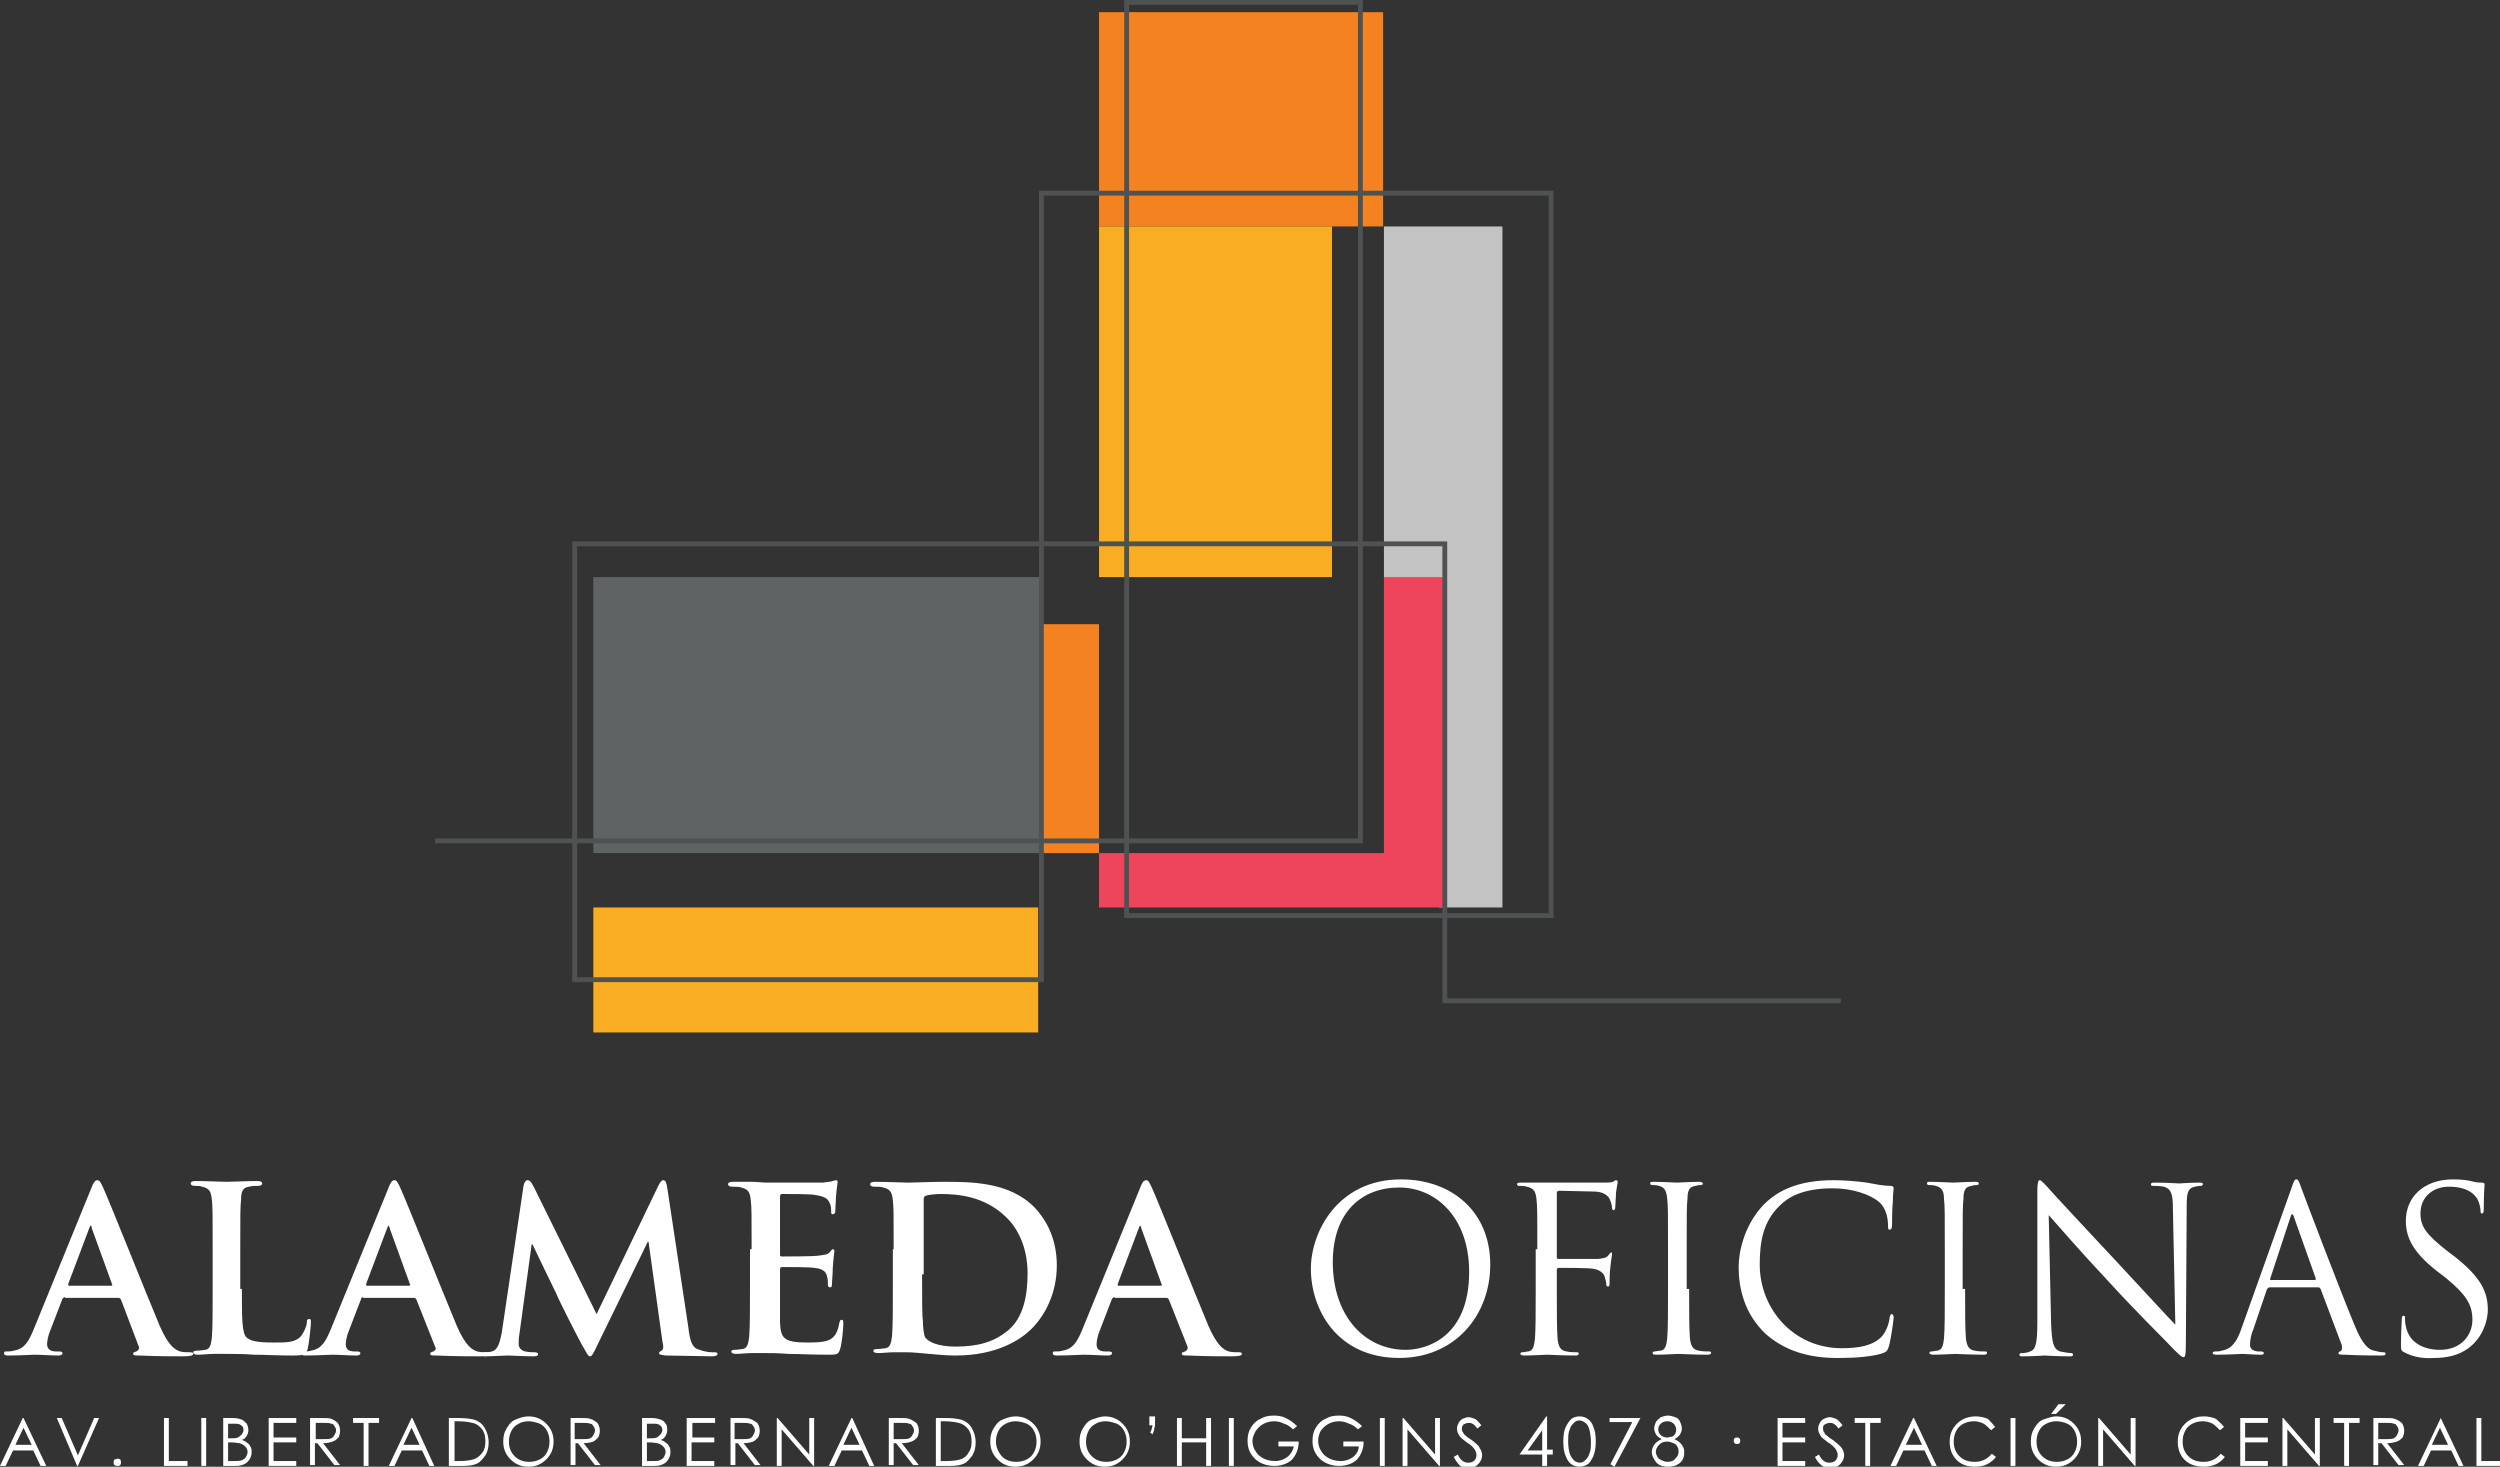 <?xml version="1.0" encoding="utf-8"?>
<!-- Generator: Adobe Illustrator 19.0.0, SVG Export Plug-In . SVG Version: 6.00 Build 0)  -->
<svg version="1.1" id="Capa_1" xmlns="http://www.w3.org/2000/svg" xmlns:xlink="http://www.w3.org/1999/xlink" x="0px" y="0px"
	 viewBox="0 0 308 180.7" enable-background="new 0 0 308 180.7" xml:space="preserve">
<rect x="0" y="0" width="308" height="180.7" fill="#333333" stroke="none"/>
<g id="XMLID_2_">
	<g id="XMLID_13_">
		<g id="XMLID_53_">
			<path id="XMLID_176_" fill="#FFFFFF" d="M2.9,174.7l2.8,5.9H5l-0.9-1.9H1.6l-0.9,1.9H0l2.8-5.9H2.9z M2.9,175.9l-1,2.1h2
				L2.9,175.9z"/>
			<path id="XMLID_174_" fill="#FFFFFF" d="M7,174.7h0.6l2,4.6l2-4.6h0.6l-2.6,5.9H9.5L7,174.7z"/>
			<path id="XMLID_172_" fill="#FFFFFF" d="M14.5,179.7c0.1,0,0.3,0.1,0.3,0.1c0.1,0.1,0.1,0.2,0.1,0.4c0,0.1,0,0.2-0.1,0.3
				c-0.1,0.1-0.2,0.1-0.3,0.1c-0.1,0-0.3,0-0.4-0.1c-0.1-0.1-0.1-0.2-0.1-0.3c0-0.1,0-0.3,0.1-0.4C14.3,179.8,14.4,179.7,14.5,179.7
				z"/>
			<path id="XMLID_170_" fill="#FFFFFF" d="M20.2,174.7h0.6v5.3h2.3v0.6h-2.9V174.7z"/>
			<path id="XMLID_168_" fill="#FFFFFF" d="M24.8,174.7h0.6v5.9h-0.6V174.7z"/>
			<path id="XMLID_164_" fill="#FFFFFF" d="M27.5,174.7h1.2c0.5,0,0.8,0.1,1.1,0.2c0.2,0.1,0.4,0.3,0.6,0.5c0.1,0.2,0.2,0.5,0.2,0.8
				c0,0.3-0.1,0.5-0.2,0.7c-0.1,0.2-0.3,0.4-0.6,0.5c0.3,0.1,0.5,0.2,0.7,0.4c0.2,0.1,0.3,0.3,0.4,0.5c0.1,0.2,0.1,0.4,0.1,0.6
				c0,0.5-0.2,0.9-0.5,1.2c-0.3,0.3-0.8,0.5-1.4,0.5h-1.6V174.7z M28.1,175.3v1.9h0.3c0.4,0,0.7,0,0.9-0.1c0.2-0.1,0.3-0.2,0.5-0.4
				c0.1-0.2,0.2-0.3,0.2-0.5c0-0.3-0.1-0.5-0.3-0.6c-0.2-0.2-0.5-0.2-0.9-0.2H28.1z M28.1,177.7v2.3h0.7c0.4,0,0.8,0,1-0.1
				c0.2-0.1,0.4-0.2,0.5-0.4c0.1-0.2,0.2-0.4,0.2-0.6c0-0.3-0.1-0.5-0.3-0.7c-0.2-0.2-0.4-0.3-0.7-0.4c-0.2,0-0.6-0.1-1-0.1H28.1z"
				/>
			<path id="XMLID_162_" fill="#FFFFFF" d="M33.1,174.7h3.4v0.6h-2.8v1.8h2.8v0.6h-2.8v2.3h2.8v0.6h-3.4V174.7z"/>
			<path id="XMLID_159_" fill="#FFFFFF" d="M38.3,174.7h1.2c0.7,0,1.1,0,1.3,0.1c0.3,0.1,0.6,0.3,0.8,0.5c0.2,0.3,0.3,0.6,0.3,1
				c0,0.3-0.1,0.6-0.2,0.8c-0.2,0.2-0.4,0.4-0.7,0.5c-0.3,0.1-0.7,0.2-1.2,0.2l2.1,2.7h-0.7l-2.1-2.7h-0.3v2.7h-0.6V174.7z
				 M38.9,175.3v2l1,0c0.4,0,0.7,0,0.9-0.1c0.2-0.1,0.3-0.2,0.4-0.4c0.1-0.2,0.2-0.3,0.2-0.6c0-0.2-0.1-0.4-0.2-0.5
				c-0.1-0.2-0.2-0.3-0.4-0.3c-0.2-0.1-0.5-0.1-0.9-0.1H38.9z"/>
			<path id="XMLID_157_" fill="#FFFFFF" d="M43.5,175.3v-0.6h3.2v0.6h-1.3v5.3h-0.6v-5.3H43.5z"/>
			<path id="XMLID_154_" fill="#FFFFFF" d="M50.8,174.7l2.7,5.9h-0.6l-0.9-1.9h-2.5l-0.9,1.9h-0.7l2.8-5.9H50.8z M50.7,175.9l-1,2.1
				h2L50.7,175.9z"/>
			<path id="XMLID_151_" fill="#FFFFFF" d="M55.3,180.6v-5.9h1.2c0.9,0,1.5,0.1,1.9,0.2c0.6,0.2,1,0.5,1.3,1
				c0.3,0.5,0.5,1.1,0.5,1.8c0,0.6-0.1,1.1-0.4,1.6c-0.3,0.4-0.6,0.8-1,1c-0.4,0.2-1,0.3-1.7,0.3H55.3z M55.9,180h0.7
				c0.8,0,1.4-0.1,1.7-0.2c0.4-0.1,0.8-0.4,1.1-0.8c0.3-0.4,0.4-0.8,0.4-1.4c0-0.6-0.1-1.1-0.4-1.5c-0.3-0.4-0.7-0.7-1.2-0.8
				c-0.4-0.1-1-0.2-1.8-0.2h-0.4V180z"/>
			<path id="XMLID_148_" fill="#FFFFFF" d="M65.1,174.5c0.9,0,1.6,0.3,2.2,0.9c0.6,0.6,0.9,1.3,0.9,2.2c0,0.9-0.3,1.6-0.9,2.2
				c-0.6,0.6-1.3,0.9-2.2,0.9c-0.9,0-1.6-0.3-2.2-0.9c-0.6-0.6-0.9-1.3-0.9-2.2c0-0.6,0.1-1.1,0.4-1.6c0.3-0.5,0.6-0.9,1.1-1.1
				C64,174.7,64.5,174.5,65.1,174.5z M65.1,175.1c-0.4,0-0.9,0.1-1.2,0.3c-0.4,0.2-0.7,0.5-0.9,0.9c-0.2,0.4-0.3,0.8-0.3,1.3
				c0,0.7,0.2,1.3,0.7,1.8c0.5,0.5,1.1,0.7,1.8,0.7c0.5,0,0.9-0.1,1.3-0.3c0.4-0.2,0.7-0.5,0.9-0.9c0.2-0.4,0.3-0.8,0.3-1.3
				c0-0.5-0.1-0.9-0.3-1.3c-0.2-0.4-0.5-0.7-0.9-0.9C66,175.2,65.5,175.1,65.1,175.1z"/>
			<path id="XMLID_145_" fill="#FFFFFF" d="M70.2,174.7h1.2c0.7,0,1.1,0,1.3,0.1c0.4,0.1,0.6,0.3,0.9,0.5c0.2,0.3,0.3,0.6,0.3,1
				c0,0.3-0.1,0.6-0.2,0.8c-0.2,0.2-0.4,0.4-0.6,0.5c-0.3,0.1-0.7,0.2-1.2,0.2l2.1,2.7h-0.7l-2.1-2.7h-0.3v2.7h-0.6V174.7z
				 M70.8,175.3v2l1,0c0.4,0,0.7,0,0.9-0.1c0.2-0.1,0.3-0.2,0.4-0.4c0.1-0.2,0.2-0.3,0.2-0.6c0-0.2-0.1-0.4-0.2-0.5
				c-0.1-0.2-0.2-0.3-0.4-0.3c-0.2-0.1-0.5-0.1-0.9-0.1H70.8z"/>
			<path id="XMLID_141_" fill="#FFFFFF" d="M79.1,174.7h1.2c0.5,0,0.8,0.1,1.1,0.2c0.3,0.1,0.5,0.3,0.6,0.5c0.2,0.2,0.2,0.5,0.2,0.8
				c0,0.3-0.1,0.5-0.2,0.7c-0.1,0.2-0.3,0.4-0.6,0.5c0.3,0.1,0.5,0.2,0.7,0.4c0.2,0.1,0.3,0.3,0.4,0.5c0.1,0.2,0.1,0.4,0.1,0.6
				c0,0.5-0.2,0.9-0.5,1.2c-0.3,0.3-0.8,0.5-1.4,0.5h-1.6V174.7z M79.7,175.3v1.9h0.3c0.4,0,0.7,0,0.9-0.1c0.2-0.1,0.3-0.2,0.5-0.4
				c0.1-0.2,0.2-0.3,0.2-0.5c0-0.3-0.1-0.5-0.3-0.6c-0.2-0.2-0.5-0.2-0.9-0.2H79.7z M79.7,177.7v2.3h0.7c0.4,0,0.7,0,0.9-0.1
				c0.2-0.1,0.4-0.2,0.5-0.4c0.1-0.2,0.2-0.4,0.2-0.6c0-0.3-0.1-0.5-0.3-0.7c-0.2-0.2-0.4-0.3-0.7-0.4c-0.2,0-0.5-0.1-1-0.1H79.7z"
				/>
			<path id="XMLID_139_" fill="#FFFFFF" d="M84.7,174.7h3.4v0.6h-2.8v1.8H88v0.6h-2.8v2.3H88v0.6h-3.4V174.7z"/>
			<path id="XMLID_136_" fill="#FFFFFF" d="M89.9,174.7h1.2c0.7,0,1.1,0,1.3,0.1c0.3,0.1,0.6,0.3,0.9,0.5c0.2,0.3,0.3,0.6,0.3,1
				c0,0.3-0.1,0.6-0.2,0.8c-0.2,0.2-0.4,0.4-0.6,0.5c-0.3,0.1-0.7,0.2-1.2,0.2l2.1,2.7H93l-2.1-2.7h-0.3v2.7h-0.6V174.7z
				 M90.5,175.3v2l1,0c0.4,0,0.7,0,0.9-0.1c0.2-0.1,0.3-0.2,0.4-0.4c0.1-0.2,0.2-0.3,0.2-0.6c0-0.2-0.1-0.4-0.2-0.5
				c-0.1-0.2-0.2-0.3-0.4-0.3c-0.2-0.1-0.5-0.1-0.9-0.1H90.5z"/>
			<path id="XMLID_134_" fill="#FFFFFF" d="M95.7,180.6v-5.9h0.1l3.9,4.5v-4.5h0.6v5.9h-0.1l-3.9-4.5v4.5H95.7z"/>
			<path id="XMLID_131_" fill="#FFFFFF" d="M105,174.7l2.7,5.9h-0.6l-0.9-1.9h-2.5l-0.9,1.9h-0.7l2.8-5.9H105z M104.9,175.9l-1,2.1
				h2L104.9,175.9z"/>
			<path id="XMLID_128_" fill="#FFFFFF" d="M109.5,174.7h1.2c0.7,0,1.1,0,1.3,0.1c0.3,0.1,0.6,0.3,0.9,0.5c0.2,0.3,0.3,0.6,0.3,1
				c0,0.3-0.1,0.6-0.2,0.8c-0.2,0.2-0.4,0.4-0.7,0.5c-0.3,0.1-0.7,0.2-1.2,0.2l2.1,2.7h-0.7l-2.1-2.7h-0.3v2.7h-0.6V174.7z
				 M110.1,175.3v2l1,0c0.4,0,0.7,0,0.9-0.1c0.2-0.1,0.3-0.2,0.4-0.4c0.1-0.2,0.2-0.3,0.2-0.6c0-0.2-0.1-0.4-0.2-0.5
				c-0.1-0.2-0.2-0.3-0.4-0.3c-0.2-0.1-0.5-0.1-0.9-0.1H110.1z"/>
			<path id="XMLID_125_" fill="#FFFFFF" d="M115.3,180.6v-5.9h1.2c0.9,0,1.5,0.1,1.9,0.2c0.6,0.2,1,0.5,1.3,1
				c0.3,0.5,0.5,1.1,0.5,1.8c0,0.6-0.1,1.1-0.4,1.6c-0.3,0.4-0.6,0.8-1,1c-0.4,0.2-1,0.3-1.7,0.3H115.3z M115.9,180h0.7
				c0.8,0,1.4-0.1,1.7-0.2c0.4-0.1,0.8-0.4,1-0.8c0.3-0.4,0.4-0.8,0.4-1.4c0-0.6-0.1-1.1-0.4-1.5c-0.3-0.4-0.7-0.7-1.2-0.8
				c-0.4-0.1-1-0.2-1.8-0.2h-0.4V180z"/>
			<path id="XMLID_122_" fill="#FFFFFF" d="M125.1,174.5c0.9,0,1.6,0.3,2.2,0.9c0.6,0.6,0.9,1.3,0.9,2.2c0,0.9-0.3,1.6-0.9,2.2
				c-0.6,0.6-1.3,0.9-2.2,0.9c-0.9,0-1.6-0.3-2.2-0.9c-0.6-0.6-0.9-1.3-0.9-2.2c0-0.6,0.1-1.1,0.4-1.6c0.3-0.5,0.6-0.9,1.1-1.1
				C124,174.7,124.5,174.5,125.1,174.5z M125.1,175.1c-0.4,0-0.8,0.1-1.2,0.3c-0.4,0.2-0.7,0.5-0.9,0.9c-0.2,0.4-0.3,0.8-0.3,1.3
				c0,0.7,0.3,1.3,0.7,1.8c0.5,0.5,1.1,0.7,1.8,0.7c0.5,0,0.9-0.1,1.3-0.3c0.4-0.2,0.7-0.5,0.9-0.9c0.2-0.4,0.3-0.8,0.3-1.3
				c0-0.5-0.1-0.9-0.3-1.3c-0.2-0.4-0.5-0.7-0.9-0.9C126,175.2,125.5,175.1,125.1,175.1z"/>
			<path id="XMLID_119_" fill="#FFFFFF" d="M136.1,174.5c0.9,0,1.6,0.3,2.2,0.9c0.6,0.6,0.9,1.3,0.9,2.2c0,0.9-0.3,1.6-0.9,2.2
				c-0.6,0.6-1.3,0.9-2.2,0.9c-0.9,0-1.6-0.3-2.2-0.9c-0.6-0.6-0.9-1.3-0.9-2.2c0-0.6,0.1-1.1,0.4-1.6c0.3-0.5,0.6-0.9,1.1-1.1
				C135.1,174.7,135.6,174.5,136.1,174.5z M136.2,175.1c-0.4,0-0.9,0.1-1.2,0.3c-0.4,0.2-0.7,0.5-0.9,0.9c-0.2,0.4-0.3,0.8-0.3,1.3
				c0,0.7,0.2,1.3,0.7,1.8c0.5,0.5,1.1,0.7,1.8,0.7c0.5,0,0.9-0.1,1.3-0.3c0.4-0.2,0.7-0.5,0.9-0.9c0.2-0.4,0.3-0.8,0.3-1.3
				c0-0.5-0.1-0.9-0.3-1.3c-0.2-0.4-0.5-0.7-0.9-0.9C137,175.2,136.6,175.1,136.2,175.1z"/>
			<path id="XMLID_117_" fill="#FFFFFF" d="M142,176.7l-0.3-0.2c0.1-0.2,0.2-0.4,0.2-0.5c0-0.1,0.1-0.3,0.1-0.4h-0.4v-1.1h0.7v0.7
				c0,0.3,0,0.6-0.1,0.8C142.2,176.2,142.1,176.5,142,176.7z"/>
			<path id="XMLID_115_" fill="#FFFFFF" d="M145,174.7h0.6v2.5h3v-2.5h0.6v5.9h-0.6v-2.9h-3v2.9H145V174.7z"/>
			<path id="XMLID_113_" fill="#FFFFFF" d="M151.4,174.7h0.6v5.9h-0.6V174.7z"/>
			<path id="XMLID_111_" fill="#FFFFFF" d="M159.8,175.7l-0.5,0.4c-0.3-0.3-0.7-0.6-1.1-0.7c-0.4-0.2-0.8-0.3-1.2-0.3
				c-0.5,0-0.9,0.1-1.3,0.3c-0.4,0.2-0.7,0.5-1,0.9c-0.2,0.4-0.4,0.8-0.4,1.2c0,0.4,0.1,0.9,0.4,1.3c0.2,0.4,0.6,0.7,1,0.9
				c0.4,0.2,0.9,0.3,1.4,0.3c0.6,0,1.1-0.2,1.5-0.5c0.4-0.3,0.7-0.8,0.8-1.3h-1.9v-0.6h2.5c0,0.9-0.3,1.6-0.8,2.2
				c-0.5,0.5-1.3,0.8-2.2,0.8c-1.1,0-2-0.4-2.6-1.1c-0.5-0.6-0.7-1.2-0.7-2c0-0.6,0.1-1.1,0.4-1.6c0.3-0.5,0.7-0.9,1.2-1.1
				c0.5-0.3,1-0.4,1.7-0.4c0.5,0,1,0.1,1.4,0.3C159,175,159.4,175.3,159.8,175.7z"/>
			<path id="XMLID_109_" fill="#FFFFFF" d="M167.8,175.7l-0.5,0.4c-0.3-0.3-0.7-0.6-1.1-0.7c-0.4-0.2-0.8-0.3-1.2-0.3
				c-0.5,0-0.9,0.1-1.3,0.3c-0.4,0.2-0.7,0.5-1,0.9c-0.2,0.4-0.3,0.8-0.3,1.2c0,0.4,0.1,0.9,0.4,1.3c0.2,0.4,0.6,0.7,1,0.9
				c0.4,0.2,0.9,0.3,1.4,0.3c0.6,0,1.1-0.2,1.5-0.5c0.4-0.3,0.7-0.8,0.7-1.3h-1.9v-0.6h2.5c0,0.9-0.3,1.6-0.8,2.2
				c-0.5,0.5-1.3,0.8-2.2,0.8c-1.1,0-2-0.4-2.6-1.1c-0.5-0.6-0.7-1.2-0.7-2c0-0.6,0.1-1.1,0.4-1.6c0.3-0.5,0.7-0.9,1.2-1.1
				c0.5-0.3,1-0.4,1.7-0.4c0.5,0,1,0.1,1.4,0.3C167,175,167.4,175.3,167.8,175.7z"/>
			<path id="XMLID_107_" fill="#FFFFFF" d="M170,174.7h0.6v5.9H170V174.7z"/>
			<path id="XMLID_105_" fill="#FFFFFF" d="M172.8,180.6v-5.9h0.1l3.9,4.5v-4.5h0.6v5.9h-0.1l-3.9-4.5v4.5H172.8z"/>
			<path id="XMLID_103_" fill="#FFFFFF" d="M179.1,179.5l0.5-0.3c0.3,0.7,0.8,1,1.2,1c0.2,0,0.4,0,0.6-0.1c0.2-0.1,0.3-0.2,0.4-0.4
				c0.1-0.2,0.1-0.3,0.1-0.5c0-0.2-0.1-0.4-0.2-0.6c-0.2-0.3-0.5-0.6-1-0.9c-0.5-0.4-0.8-0.6-0.9-0.8c-0.2-0.3-0.3-0.6-0.3-0.9
				c0-0.3,0.1-0.5,0.2-0.7c0.1-0.2,0.3-0.4,0.5-0.5c0.2-0.1,0.5-0.2,0.7-0.2c0.3,0,0.5,0.1,0.8,0.2c0.2,0.1,0.5,0.4,0.8,0.8
				l-0.5,0.4c-0.2-0.3-0.4-0.5-0.6-0.6c-0.2-0.1-0.3-0.1-0.5-0.1c-0.2,0-0.4,0.1-0.6,0.2c-0.1,0.1-0.2,0.3-0.2,0.5
				c0,0.1,0,0.3,0.1,0.4c0.1,0.1,0.1,0.3,0.3,0.4c0.1,0.1,0.3,0.3,0.8,0.6c0.5,0.4,0.9,0.7,1,1c0.2,0.3,0.3,0.6,0.3,0.9
				c0,0.4-0.2,0.8-0.5,1.1c-0.3,0.3-0.7,0.5-1.2,0.5c-0.4,0-0.7-0.1-1-0.3C179.6,180.3,179.3,179.9,179.1,179.5z"/>
			<path id="XMLID_100_" fill="#FFFFFF" d="M190.5,174.5h0.1v4.1h0.7v0.6h-0.7v1.4H190v-1.4h-2.8L190.5,174.5z M190,178.7v-2.5
				l-1.8,2.5H190z"/>
			<path id="XMLID_97_" fill="#FFFFFF" d="M192.6,177.6c0-0.8,0.1-1.4,0.3-1.8c0.2-0.4,0.4-0.7,0.7-1c0.3-0.2,0.6-0.3,1-0.3
				c0.4,0,0.7,0.1,1,0.3c0.3,0.2,0.6,0.6,0.7,1c0.2,0.4,0.3,1,0.3,1.8c0,0.7-0.1,1.3-0.3,1.8c-0.2,0.4-0.4,0.8-0.7,1
				c-0.3,0.2-0.7,0.3-1,0.3c-0.4,0-0.7-0.1-1-0.3c-0.3-0.2-0.5-0.5-0.7-1C192.7,179,192.6,178.4,192.6,177.6z M193.2,177.6
				c0,0.7,0.1,1.2,0.2,1.5c0.1,0.3,0.3,0.6,0.5,0.8c0.2,0.2,0.5,0.3,0.7,0.3c0.3,0,0.5-0.1,0.7-0.3c0.2-0.2,0.4-0.4,0.5-0.8
				c0.2-0.4,0.2-0.9,0.2-1.5c0-0.6-0.1-1.1-0.2-1.5c-0.1-0.4-0.3-0.7-0.5-0.8c-0.2-0.2-0.5-0.3-0.7-0.3c-0.3,0-0.5,0.1-0.7,0.3
				c-0.2,0.2-0.4,0.4-0.5,0.8C193.2,176.5,193.2,177,193.2,177.6z"/>
			<path id="XMLID_95_" fill="#FFFFFF" d="M198.3,174.7h3.8l-3.2,6l-0.5-0.3l2.7-5.2h-2.8V174.7z"/>
			<path id="XMLID_91_" fill="#FFFFFF" d="M206.3,177.3c0.4,0.2,0.7,0.4,0.9,0.7c0.2,0.3,0.3,0.5,0.3,0.9c0,0.5-0.1,0.9-0.4,1.2
				c-0.4,0.4-0.9,0.6-1.6,0.6c-0.7,0-1.2-0.2-1.5-0.6c-0.3-0.4-0.5-0.8-0.5-1.2c0-0.3,0.1-0.6,0.3-0.9c0.2-0.3,0.5-0.5,0.9-0.7
				c-0.3-0.2-0.5-0.3-0.7-0.6c-0.1-0.2-0.2-0.5-0.2-0.7c0-0.3,0.1-0.5,0.2-0.8c0.1-0.2,0.4-0.4,0.6-0.6c0.3-0.1,0.6-0.2,0.9-0.2
				c0.3,0,0.6,0.1,0.9,0.2c0.3,0.1,0.5,0.3,0.6,0.6c0.1,0.2,0.2,0.5,0.2,0.8c0,0.3-0.1,0.5-0.2,0.7
				C206.8,177,206.5,177.2,206.3,177.3z M205.4,177.6c-0.4,0-0.7,0.1-1,0.4c-0.3,0.3-0.4,0.6-0.4,0.9c0,0.2,0.1,0.4,0.2,0.6
				c0.1,0.2,0.3,0.3,0.5,0.4c0.2,0.1,0.5,0.2,0.7,0.2c0.4,0,0.8-0.1,1-0.4c0.3-0.3,0.4-0.5,0.4-0.9c0-0.3-0.1-0.6-0.4-0.9
				C206.1,177.8,205.8,177.6,205.4,177.6z M205.4,175.1c-0.3,0-0.6,0.1-0.8,0.3c-0.2,0.2-0.3,0.4-0.3,0.7c0,0.3,0.1,0.5,0.3,0.7
				c0.2,0.2,0.5,0.3,0.8,0.3c0.2,0,0.4-0.1,0.6-0.1c0.2-0.1,0.3-0.2,0.4-0.4c0.1-0.2,0.1-0.3,0.1-0.5c0-0.2-0.1-0.5-0.3-0.7
				C206,175.2,205.7,175.1,205.4,175.1z"/>
			<path id="XMLID_89_" fill="#FFFFFF" d="M214,177.1c0.1,0,0.2,0,0.3,0.1c0.1,0.1,0.1,0.2,0.1,0.3c0,0.1,0,0.2-0.1,0.3
				c-0.1,0.1-0.2,0.1-0.3,0.1c-0.1,0-0.2,0-0.3-0.1c-0.1-0.1-0.1-0.2-0.1-0.3c0-0.1,0-0.2,0.1-0.3
				C213.8,177.1,213.9,177.1,214,177.1z"/>
			<path id="XMLID_87_" fill="#FFFFFF" d="M219,174.7h3.4v0.6h-2.8v1.8h2.8v0.6h-2.8v2.3h2.8v0.6H219V174.7z"/>
			<path id="XMLID_85_" fill="#FFFFFF" d="M223.6,179.5l0.5-0.3c0.3,0.7,0.8,1,1.2,1c0.2,0,0.4,0,0.6-0.1c0.2-0.1,0.3-0.2,0.4-0.4
				c0.1-0.2,0.1-0.3,0.1-0.5c0-0.2-0.1-0.4-0.2-0.6c-0.2-0.3-0.5-0.6-1-0.9c-0.5-0.4-0.8-0.6-0.9-0.8c-0.2-0.3-0.3-0.6-0.3-0.9
				c0-0.3,0.1-0.5,0.2-0.7c0.1-0.2,0.3-0.4,0.5-0.5c0.2-0.1,0.5-0.2,0.7-0.2c0.3,0,0.5,0.1,0.8,0.2c0.2,0.1,0.5,0.4,0.8,0.8
				l-0.5,0.4c-0.2-0.3-0.4-0.5-0.6-0.6c-0.2-0.1-0.3-0.1-0.5-0.1c-0.2,0-0.4,0.1-0.6,0.2c-0.2,0.1-0.2,0.3-0.2,0.5
				c0,0.1,0,0.3,0.1,0.4c0.1,0.1,0.1,0.3,0.3,0.4c0.1,0.1,0.3,0.3,0.8,0.6c0.5,0.4,0.9,0.7,1.1,1c0.2,0.3,0.3,0.6,0.3,0.9
				c0,0.4-0.2,0.8-0.5,1.1c-0.3,0.3-0.7,0.5-1.2,0.5c-0.4,0-0.7-0.1-1-0.3C224.1,180.3,223.8,179.9,223.6,179.5z"/>
			<path id="XMLID_83_" fill="#FFFFFF" d="M228.5,175.3v-0.6h3.2v0.6h-1.3v5.3h-0.6v-5.3H228.5z"/>
			<path id="XMLID_80_" fill="#FFFFFF" d="M235.8,174.7l2.8,5.9H238l-0.9-1.9h-2.6l-0.9,1.9h-0.7l2.8-5.9H235.8z M235.8,175.9
				l-1,2.1h2L235.8,175.9z"/>
			<path id="XMLID_78_" fill="#FFFFFF" d="M245.8,175.8l-0.5,0.4c-0.3-0.3-0.6-0.6-0.9-0.8c-0.4-0.2-0.8-0.3-1.2-0.3
				c-0.5,0-0.9,0.1-1.3,0.3c-0.4,0.2-0.7,0.5-0.9,0.9c-0.2,0.4-0.3,0.8-0.3,1.3c0,0.7,0.2,1.3,0.7,1.8c0.5,0.5,1.1,0.7,1.9,0.7
				c0.8,0,1.5-0.3,2.1-1l0.5,0.4c-0.3,0.4-0.7,0.7-1.1,0.9c-0.4,0.2-0.9,0.3-1.5,0.3c-1,0-1.8-0.3-2.4-1c-0.5-0.6-0.7-1.3-0.7-2.1
				c0-0.9,0.3-1.6,0.9-2.2c0.6-0.6,1.4-0.9,2.3-0.9c0.5,0,1,0.1,1.5,0.3C245.2,175.1,245.5,175.4,245.8,175.8z"/>
			<path id="XMLID_76_" fill="#FFFFFF" d="M247.7,174.7h0.6v5.9h-0.6V174.7z"/>
			<path id="XMLID_72_" fill="#FFFFFF" d="M253.3,174.5c0.9,0,1.6,0.3,2.2,0.9c0.6,0.6,0.9,1.3,0.9,2.2c0,0.9-0.3,1.6-0.9,2.2
				c-0.6,0.6-1.3,0.9-2.2,0.9c-0.9,0-1.6-0.3-2.2-0.9c-0.6-0.6-0.9-1.3-0.9-2.2c0-0.6,0.1-1.1,0.4-1.6c0.3-0.5,0.6-0.9,1.1-1.1
				C252.3,174.7,252.8,174.5,253.3,174.5z M253.3,175.1c-0.4,0-0.8,0.1-1.2,0.3c-0.4,0.2-0.7,0.5-0.9,0.9c-0.2,0.4-0.3,0.8-0.3,1.3
				c0,0.7,0.2,1.3,0.7,1.8c0.5,0.5,1.1,0.7,1.8,0.7c0.5,0,0.9-0.1,1.3-0.3c0.4-0.2,0.7-0.5,0.9-0.9c0.2-0.4,0.3-0.8,0.3-1.3
				c0-0.5-0.1-0.9-0.3-1.3c-0.2-0.4-0.5-0.7-0.9-0.9C254.2,175.2,253.8,175.1,253.3,175.1z M253.6,173h0.9l-1.2,1.2h-0.6L253.6,173z
				"/>
			<path id="XMLID_70_" fill="#FFFFFF" d="M258.5,180.6v-5.9h0.1l3.9,4.5v-4.5h0.6v5.9H263l-3.9-4.5v4.5H258.5z"/>
			<path id="XMLID_68_" fill="#FFFFFF" d="M274,175.8l-0.5,0.4c-0.3-0.3-0.6-0.6-0.9-0.8c-0.4-0.2-0.8-0.3-1.2-0.3
				c-0.5,0-0.9,0.1-1.3,0.3c-0.4,0.2-0.7,0.5-0.9,0.9c-0.2,0.4-0.3,0.8-0.3,1.3c0,0.7,0.2,1.3,0.7,1.8c0.5,0.5,1.1,0.7,1.9,0.7
				c0.8,0,1.5-0.3,2.1-1l0.5,0.4c-0.3,0.4-0.7,0.7-1.1,0.9c-0.5,0.2-0.9,0.3-1.5,0.3c-1,0-1.9-0.3-2.5-1c-0.5-0.6-0.7-1.3-0.7-2.1
				c0-0.9,0.3-1.6,0.9-2.2c0.6-0.6,1.4-0.9,2.3-0.9c0.6,0,1,0.1,1.5,0.3C273.3,175.1,273.7,175.4,274,175.8z"/>
			<path id="XMLID_66_" fill="#FFFFFF" d="M276,174.7h3.4v0.6h-2.8v1.8h2.8v0.6h-2.8v2.3h2.8v0.6H276V174.7z"/>
			<path id="XMLID_64_" fill="#FFFFFF" d="M281.2,180.6v-5.9h0.1l3.9,4.5v-4.5h0.6v5.9h-0.1l-3.9-4.5v4.5H281.2z"/>
			<path id="XMLID_62_" fill="#FFFFFF" d="M287.5,175.3v-0.6h3.2v0.6h-1.3v5.3h-0.6v-5.3H287.5z"/>
			<path id="XMLID_59_" fill="#FFFFFF" d="M292.5,174.7h1.2c0.7,0,1.1,0,1.3,0.1c0.4,0.1,0.6,0.3,0.9,0.5c0.2,0.3,0.3,0.6,0.3,1
				c0,0.3-0.1,0.6-0.2,0.8c-0.2,0.2-0.4,0.4-0.7,0.5c-0.3,0.1-0.7,0.2-1.2,0.2l2.1,2.7h-0.7l-2.1-2.7H293v2.7h-0.6V174.7z
				 M293,175.3v2l1,0c0.4,0,0.7,0,0.9-0.1c0.2-0.1,0.3-0.2,0.4-0.4c0.1-0.2,0.2-0.3,0.2-0.6c0-0.2-0.1-0.4-0.2-0.5
				c-0.1-0.2-0.2-0.3-0.4-0.3c-0.2-0.1-0.5-0.1-0.9-0.1H293z"/>
			<path id="XMLID_56_" fill="#FFFFFF" d="M300.7,174.7l2.8,5.9h-0.6l-0.9-1.9h-2.5l-0.9,1.9h-0.7l2.8-5.9H300.7z M300.6,175.9
				l-1,2.1h2L300.6,175.9z"/>
			<path id="XMLID_54_" fill="#FFFFFF" d="M305.1,174.7h0.6v5.3h2.3v0.6h-2.9V174.7z"/>
		</g>
		<g id="XMLID_14_">
			<g id="XMLID_34_">
				<path id="XMLID_50_" fill="#FFFFFF" d="M8,159.8c-0.1,0-0.2,0.1-0.3,0.2l-1.5,3.9c-0.3,0.7-0.4,1.4-0.4,1.7
					c0,0.5,0.3,0.9,1.1,0.9h0.4c0.3,0,0.4,0.1,0.4,0.2c0,0.2-0.2,0.3-0.5,0.3c-0.9,0-2.1-0.1-3-0.1C4,166.9,2.4,167,1,167
					c-0.4,0-0.5-0.1-0.5-0.3c0-0.2,0.1-0.2,0.3-0.2c0.2,0,0.6,0,0.9-0.1c1.3-0.2,1.8-1.1,2.4-2.5l7.1-17.4c0.3-0.8,0.5-1.1,0.8-1.1
					c0.3,0,0.4,0.3,0.7,0.9c0.7,1.5,5.2,12.8,7,17.1c1.1,2.5,1.9,2.9,2.5,3.1c0.4,0.1,0.8,0.1,1.2,0.1c0.2,0,0.4,0,0.4,0.2
					c0,0.2-0.3,0.3-1.3,0.3c-1,0-3.1,0-5.3-0.1c-0.5,0-0.8,0-0.8-0.2c0-0.2,0.1-0.2,0.4-0.3c0.2-0.1,0.4-0.3,0.3-0.6l-2.2-5.8
					c-0.1-0.1-0.1-0.2-0.3-0.2H8z M13.7,158.4c0.1,0,0.2-0.1,0.1-0.2l-2.5-6.9c0-0.1,0-0.3-0.1-0.3c-0.1,0-0.1,0.1-0.2,0.3l-2.6,6.9
					c0,0.1,0,0.2,0.1,0.2H13.7z"/>
				<path id="XMLID_48_" fill="#FFFFFF" d="M29.8,158.8c0,3.6,0,5.5,0.6,6c0.5,0.4,1.2,0.6,3.4,0.6c1.5,0,2.6,0,3.3-0.8
					c0.3-0.4,0.7-1.2,0.7-1.7c0-0.3,0.1-0.4,0.3-0.4c0.2,0,0.2,0.1,0.2,0.5c0,0.3-0.2,2.4-0.4,3.2c-0.2,0.6-0.3,0.8-1.8,0.8
					c-2,0-3.5-0.1-4.8-0.1c-1.3-0.1-2.3-0.1-3.4-0.1c-0.3,0-0.9,0-1.6,0c-0.6,0-1.4,0.1-1.9,0.1c-0.4,0-0.6-0.1-0.6-0.3
					c0-0.1,0.1-0.2,0.5-0.2c0.4,0,0.8-0.1,1-0.1c0.6-0.1,0.7-0.7,0.8-1.5c0.1-1.2,0.1-3.4,0.1-6v-5c0-4.3,0-5.1-0.1-6
					c-0.1-1-0.3-1.4-1.2-1.6c-0.2-0.1-0.6-0.1-0.9-0.1c-0.3,0-0.5-0.1-0.5-0.3c0-0.2,0.2-0.3,0.6-0.3c1.3,0,3.1,0.1,3.8,0.1
					c0.7,0,2.7-0.1,3.8-0.1c0.4,0,0.6,0.1,0.6,0.3c0,0.2-0.2,0.3-0.5,0.3c-0.3,0-0.8,0-1.1,0.1c-0.8,0.1-1,0.6-1,1.6
					c-0.1,0.9-0.1,1.7-0.1,6V158.8z"/>
				<path id="XMLID_45_" fill="#FFFFFF" d="M44.7,159.8c-0.1,0-0.2,0.1-0.2,0.2l-1.5,3.9c-0.3,0.7-0.4,1.4-0.4,1.7
					c0,0.5,0.2,0.9,1.1,0.9H44c0.3,0,0.4,0.1,0.4,0.2c0,0.2-0.2,0.3-0.5,0.3c-0.9,0-2.1-0.1-3-0.1c-0.3,0-1.9,0.1-3.3,0.1
					c-0.4,0-0.5-0.1-0.5-0.3c0-0.2,0.1-0.2,0.3-0.2c0.2,0,0.6,0,0.9-0.1c1.3-0.2,1.8-1.1,2.4-2.5l7.1-17.4c0.3-0.8,0.5-1.1,0.8-1.1
					c0.3,0,0.4,0.3,0.7,0.9c0.7,1.5,5.2,12.8,7,17.1c1.1,2.5,1.9,2.9,2.5,3.1c0.4,0.1,0.8,0.1,1.2,0.1c0.2,0,0.4,0,0.4,0.2
					c0,0.2-0.2,0.3-1.3,0.3c-1,0-3.1,0-5.3-0.1c-0.5,0-0.8,0-0.8-0.2c0-0.2,0.1-0.2,0.4-0.3c0.2-0.1,0.4-0.3,0.2-0.6l-2.3-5.8
					c-0.1-0.1-0.1-0.2-0.3-0.2H44.7z M50.4,158.4c0.1,0,0.2-0.1,0.1-0.2l-2.5-6.9c0-0.1-0.1-0.3-0.1-0.3c-0.1,0-0.1,0.1-0.2,0.3
					l-2.6,6.9c0,0.1,0,0.2,0.1,0.2H50.4z"/>
				<path id="XMLID_43_" fill="#FFFFFF" d="M64.5,146.1c0.1-0.5,0.3-0.7,0.5-0.7c0.2,0,0.4,0.1,0.8,0.9l7.7,15.6l7.6-15.8
					c0.2-0.4,0.4-0.7,0.6-0.7c0.3,0,0.4,0.3,0.5,0.9l2.6,17.2c0.2,1.8,0.5,2.6,1.4,2.8c0.8,0.3,1.4,0.3,1.7,0.3c0.3,0,0.5,0,0.5,0.2
					c0,0.2-0.3,0.3-0.7,0.3c-0.7,0-4.6-0.1-5.7-0.1c-0.6-0.1-0.8-0.1-0.8-0.3c0-0.1,0.1-0.2,0.3-0.3c0.2-0.1,0.3-0.4,0.1-1.2
					l-1.7-12.2h-0.1l-6.1,12.5c-0.6,1.3-0.8,1.6-1,1.6c-0.3,0-0.5-0.6-1-1.4c-0.7-1.3-2.9-5.6-3.2-6.4c-0.3-0.6-1.9-3.9-2.9-6h-0.1
					l-1.5,11c-0.1,0.5-0.1,0.9-0.1,1.3c0,0.5,0.4,0.8,0.8,0.9c0.5,0.1,0.9,0.1,1.2,0.1c0.2,0,0.4,0.1,0.4,0.2c0,0.3-0.3,0.3-0.7,0.3
					c-1.2,0-2.4-0.1-3-0.1c-0.5,0-1.9,0.1-2.8,0.1c-0.3,0-0.5-0.1-0.5-0.3c0-0.1,0.2-0.2,0.5-0.2c0.2,0,0.4,0,0.8-0.1
					c0.8-0.2,1-1.3,1.2-2.2L64.5,146.1z"/>
				<path id="XMLID_41_" fill="#FFFFFF" d="M92.6,153.9c0-4.3,0-5.1-0.1-6c-0.1-1-0.3-1.4-1.2-1.6c-0.2-0.1-0.7-0.1-1.1-0.1
					c-0.3,0-0.5-0.1-0.5-0.3c0-0.2,0.2-0.3,0.6-0.3c0.8,0,1.6,0,2.3,0c0.7,0,1.4,0.1,1.8,0.1c0.9,0,6.5,0,7,0c0.5-0.1,1-0.1,1.2-0.2
					c0.1,0,0.3-0.1,0.4-0.1c0.1,0,0.2,0.1,0.2,0.2c0,0.2-0.1,0.5-0.2,1.8c0,0.3-0.1,1.5-0.1,1.9c0,0.1-0.1,0.3-0.3,0.3
					c-0.2,0-0.2-0.1-0.2-0.4c0-0.2,0-0.7-0.2-1c-0.2-0.5-0.5-0.8-1.9-1c-0.5-0.1-3.4-0.1-4-0.1c-0.1,0-0.2,0.1-0.2,0.3v7.1
					c0,0.2,0,0.3,0.2,0.3c0.6,0,3.8,0,4.5-0.1c0.7-0.1,1.1-0.1,1.4-0.4c0.2-0.2,0.3-0.4,0.4-0.4c0.1,0,0.2,0.1,0.2,0.2
					c0,0.2-0.1,0.6-0.2,2.1c0,0.6-0.1,1.7-0.1,1.9c0,0.2,0,0.5-0.2,0.5c-0.2,0-0.3-0.1-0.3-0.3c0-0.3,0-0.7-0.1-1
					c-0.1-0.6-0.5-1-1.6-1.1c-0.5-0.1-3.3-0.1-4-0.1c-0.1,0-0.2,0.1-0.2,0.3v2.2c0,1,0,3.5,0,4.4c0.1,1.9,0.5,2.4,3.4,2.4
					c0.7,0,1.9,0,2.6-0.3c0.7-0.3,1.1-0.9,1.3-2.1c0.1-0.3,0.1-0.4,0.3-0.4c0.2,0,0.2,0.2,0.2,0.5c0,0.6-0.2,2.6-0.4,3.1
					c-0.2,0.7-0.4,0.7-1.5,0.7c-2.1,0-3.7-0.1-4.9-0.1c-1.2-0.1-2.1-0.1-2.9-0.1c-0.3,0-0.9,0-1.6,0c-0.6,0-1.4,0.1-1.9,0.1
					c-0.4,0-0.6-0.1-0.6-0.3c0-0.1,0.1-0.2,0.4-0.2c0.4,0,0.8-0.1,1-0.1c0.6-0.1,0.7-0.7,0.8-1.5c0.1-1.2,0.1-3.4,0.1-6V153.9z"/>
				<path id="XMLID_38_" fill="#FFFFFF" d="M110.1,153.9c0-4.3,0-5.1-0.1-6c-0.1-1-0.3-1.4-1.2-1.6c-0.2-0.1-0.7-0.1-1.1-0.1
					c-0.3,0-0.5-0.1-0.5-0.3c0-0.2,0.2-0.3,0.6-0.3c1.5,0,3.3,0.1,4.1,0.1c0.9,0,2.6-0.1,4.3-0.1c3.5,0,8.2,0,11.3,3.2
					c1.4,1.5,2.7,3.8,2.7,7.1c0,3.5-1.5,6.2-3.1,7.8c-1.3,1.3-4.2,3.3-9.4,3.3c-1,0-2.2-0.1-3.2-0.2c-1.1-0.1-2.1-0.2-2.8-0.2
					c-0.3,0-0.9,0-1.6,0c-0.6,0-1.4,0.1-1.9,0.1c-0.4,0-0.6-0.1-0.6-0.3c0-0.1,0.1-0.2,0.5-0.2c0.4,0,0.8-0.1,1-0.1
					c0.6-0.1,0.7-0.7,0.8-1.5c0.1-1.2,0.1-3.4,0.1-6V153.9z M113.6,157c0,3,0,5.1,0.1,5.7c0,0.7,0.1,1.8,0.3,2.1
					c0.4,0.5,1.5,1.1,3.7,1.1c2.9,0,4.8-0.6,6.5-2c1.8-1.5,2.4-4.1,2.4-7c0-3.6-1.5-5.9-2.7-7c-2.6-2.5-5.8-2.8-8-2.8
					c-0.6,0-1.6,0.1-1.8,0.2c-0.3,0.1-0.3,0.3-0.3,0.6c0,1,0,3.4,0,5.6V157z"/>
				<path id="XMLID_35_" fill="#FFFFFF" d="M137.3,159.8c-0.1,0-0.2,0.1-0.3,0.2l-1.5,3.9c-0.3,0.7-0.4,1.4-0.4,1.7
					c0,0.5,0.2,0.9,1.1,0.9h0.4c0.3,0,0.4,0.1,0.4,0.2c0,0.2-0.2,0.3-0.5,0.3c-0.9,0-2.1-0.1-3-0.1c-0.3,0-1.9,0.1-3.3,0.1
					c-0.4,0-0.5-0.1-0.5-0.3c0-0.2,0.1-0.2,0.3-0.2c0.3,0,0.6,0,0.9-0.1c1.3-0.2,1.8-1.1,2.4-2.5l7.1-17.4c0.3-0.8,0.5-1.1,0.8-1.1
					c0.3,0,0.4,0.3,0.7,0.9c0.7,1.5,5.2,12.8,7,17.1c1.1,2.5,1.9,2.9,2.5,3.1c0.4,0.1,0.8,0.1,1.2,0.1c0.2,0,0.4,0,0.4,0.2
					c0,0.2-0.3,0.3-1.3,0.3c-1,0-3.1,0-5.3-0.1c-0.5,0-0.8,0-0.8-0.2c0-0.2,0.1-0.2,0.4-0.3c0.2-0.1,0.4-0.3,0.3-0.6l-2.3-5.8
					c-0.1-0.1-0.1-0.2-0.3-0.2H137.3z M143,158.4c0.1,0,0.2-0.1,0.1-0.2l-2.5-6.9c0-0.1-0.1-0.3-0.1-0.3c-0.1,0-0.1,0.1-0.2,0.3
					l-2.6,6.9c0,0.1,0,0.2,0.1,0.2H143z"/>
			</g>
			<g id="XMLID_15_">
				<path id="XMLID_31_" fill="#FFFFFF" d="M172.6,145.3c6.3,0,11,4,11,10.5c0,6.3-4.4,11.5-11.2,11.5c-7.7,0-10.9-6-10.9-11
					C161.5,151.8,164.8,145.3,172.6,145.3z M173.2,166.3c2.5,0,7.8-1.5,7.8-9.6c0-6.7-4.1-10.4-8.6-10.4c-4.7,0-8.2,3.1-8.2,9.2
					C164.2,162.1,168.1,166.3,173.2,166.3z"/>
				<path id="XMLID_29_" fill="#FFFFFF" d="M189.4,153.9c0-4.4,0-5.2-0.1-6.1c-0.1-1-0.3-1.4-1.2-1.6c-0.2-0.1-0.7-0.1-1-0.1
					c-0.1,0-0.2-0.1-0.2-0.2c0-0.2,0.2-0.2,0.5-0.2c0.6,0,1.4,0,2,0l1.2,0c0.6,0,6.3,0,6.9,0c0.5,0,1,0,1.2-0.1
					c0.2-0.1,0.3-0.2,0.4-0.2c0.1,0,0.2,0.1,0.2,0.2c0,0.2-0.1,0.5-0.2,1.3c0,0.3-0.1,1.5-0.1,1.9c0,0.1-0.1,0.3-0.2,0.3
					c-0.1,0-0.2-0.1-0.2-0.3c0-0.2-0.1-0.7-0.3-1.1c-0.2-0.4-0.8-0.9-1.9-0.9l-4.3-0.1c-0.2,0-0.3,0.1-0.3,0.3v7.8
					c0,0.2,0,0.3,0.2,0.3l3.6,0c0.5,0,0.9,0,1.3,0c0.7-0.1,1-0.1,1.3-0.5c0.1-0.1,0.2-0.3,0.3-0.3c0.1,0,0.1,0.1,0.1,0.2
					c0,0.2-0.1,0.6-0.2,1.6c-0.1,0.6-0.1,1.7-0.1,1.9c0,0.3,0,0.5-0.2,0.5c-0.1,0-0.2-0.1-0.2-0.2c0-0.3-0.1-0.7-0.2-1
					c-0.1-0.4-0.6-0.9-1.5-1c-0.7-0.1-3.8-0.1-4.2-0.1c-0.1,0-0.2,0.1-0.2,0.3v2.4c0,2.7,0,4.9,0.1,6.1c0.1,0.8,0.3,1.4,1.1,1.5
					c0.4,0.1,1,0.1,1.3,0.1c0.2,0,0.2,0.1,0.2,0.2c0,0.1-0.1,0.2-0.4,0.2c-1.6,0-3.3-0.1-3.5-0.1c-0.1,0-1.9,0.1-2.8,0.1
					c-0.3,0-0.5-0.1-0.5-0.2c0-0.1,0.1-0.2,0.2-0.2c0.3,0,0.6-0.1,0.8-0.1c0.6-0.1,0.7-0.7,0.8-1.5c0.1-1.2,0.1-3.4,0.1-6.1V153.9z"
					/>
				<path id="XMLID_27_" fill="#FFFFFF" d="M208.1,158.8c0,2.7,0,4.9,0.1,6.1c0.1,0.8,0.3,1.4,1.1,1.5c0.4,0.1,1,0.1,1.3,0.1
					c0.2,0,0.2,0.1,0.2,0.2c0,0.1-0.1,0.2-0.5,0.2c-1.5,0-3.3-0.1-3.5-0.1c-0.1,0-1.9,0.1-2.8,0.1c-0.3,0-0.4-0.1-0.4-0.2
					c0-0.1,0.1-0.2,0.2-0.2c0.2,0,0.6-0.1,0.8-0.1c0.6-0.1,0.7-0.7,0.8-1.5c0.1-1.2,0.1-3.4,0.1-6.1v-5c0-4.4,0-5.2-0.1-6.1
					c-0.1-1-0.3-1.4-1-1.6c-0.3-0.1-0.7-0.1-0.9-0.1c-0.1,0-0.2-0.1-0.2-0.2c0-0.2,0.1-0.2,0.5-0.2c0.9,0,2.7,0.1,2.8,0.1
					c0.1,0,1.9-0.1,2.7-0.1c0.3,0,0.5,0.1,0.5,0.2c0,0.1-0.1,0.2-0.2,0.2c-0.2,0-0.4,0-0.7,0.1c-0.8,0.1-1,0.6-1,1.6
					c-0.1,0.9-0.1,1.7-0.1,6.1V158.8z"/>
				<path id="XMLID_25_" fill="#FFFFFF" d="M217.6,164.4c-2.7-2.5-3.4-5.7-3.4-8.3c0-1.9,0.7-5.2,3.1-7.7c1.7-1.7,4.2-3,8.6-3
					c1.1,0,2.7,0.1,4.1,0.3c1.1,0.2,2,0.4,2.9,0.4c0.3,0,0.4,0.1,0.4,0.3c0,0.2-0.1,0.6-0.1,1.6c-0.1,0.9-0.1,2.5-0.1,2.9
					c0,0.4-0.1,0.6-0.3,0.6c-0.2,0-0.2-0.2-0.2-0.6c0-1.1-0.4-2.3-1.2-2.9c-1-0.8-3.1-1.6-5.6-1.6c-3.7,0-5.5,1.1-6.5,2.1
					c-2.1,2-2.5,4.5-2.5,7.3c0,5.4,4.1,10.3,10.1,10.3c2.1,0,3.8-0.3,4.9-1.4c0.6-0.6,1-1.9,1-2.4c0.1-0.3,0.1-0.4,0.3-0.4
					c0.1,0,0.2,0.2,0.2,0.4c0,0.2-0.3,2.6-0.6,3.6c-0.2,0.5-0.2,0.6-0.7,0.8c-1.1,0.4-3.3,0.6-5.1,0.6
					C222.7,167.4,219.8,166.3,217.6,164.4z"/>
				<path id="XMLID_23_" fill="#FFFFFF" d="M242.1,158.8c0,2.7,0,4.9,0.1,6.1c0.1,0.8,0.3,1.4,1.1,1.5c0.4,0.1,1,0.1,1.3,0.1
					c0.2,0,0.2,0.1,0.2,0.2c0,0.1-0.1,0.2-0.4,0.2c-1.6,0-3.3-0.1-3.5-0.1c-0.1,0-1.9,0.1-2.7,0.1c-0.3,0-0.5-0.1-0.5-0.2
					c0-0.1,0.1-0.2,0.2-0.2c0.3,0,0.6-0.1,0.8-0.1c0.6-0.1,0.7-0.7,0.8-1.5c0.1-1.2,0.1-3.4,0.1-6.1v-5c0-4.4,0-5.2-0.1-6.1
					c0-1-0.3-1.4-1-1.6c-0.3-0.1-0.7-0.1-0.9-0.1c-0.1,0-0.2-0.1-0.2-0.2c0-0.2,0.1-0.2,0.4-0.2c0.9,0,2.7,0.1,2.8,0.1
					c0.2,0,1.9-0.1,2.8-0.1c0.3,0,0.4,0.1,0.4,0.2c0,0.1-0.1,0.2-0.2,0.2c-0.2,0-0.4,0-0.7,0.1c-0.8,0.1-1,0.6-1,1.6
					c-0.1,0.9-0.1,1.7-0.1,6.1V158.8z"/>
				<path id="XMLID_21_" fill="#FFFFFF" d="M252.7,163.2c0.1,2.3,0.3,3,1.1,3.3c0.5,0.1,1.1,0.2,1.4,0.2c0.1,0,0.2,0.1,0.2,0.2
					c0,0.2-0.2,0.2-0.5,0.2c-1.6,0-2.7-0.1-3-0.1c-0.3,0-1.4,0.1-2.7,0.1c-0.3,0-0.4,0-0.4-0.2c0-0.1,0.1-0.2,0.2-0.2
					c0.2,0,0.7,0,1.1-0.2c0.7-0.2,0.9-1,0.9-3.6l0-16.1c0-1.1,0.1-1.4,0.3-1.4c0.2,0,0.7,0.6,1,0.9c0.4,0.5,4.6,5,8.9,9.6
					c2.8,3,5.9,6.4,6.8,7.3l-0.3-14.3c0-1.8-0.2-2.4-1.1-2.7c-0.5-0.1-1.1-0.1-1.4-0.1c-0.2,0-0.2-0.1-0.2-0.2
					c0-0.2,0.2-0.2,0.6-0.2c1.3,0,2.6,0.1,2.9,0.1c0.3,0,1.2-0.1,2.4-0.1c0.3,0,0.5,0,0.5,0.2c0,0.1-0.1,0.2-0.3,0.2
					c-0.1,0-0.3,0-0.7,0.1c-0.9,0.2-1,0.8-1,2.5l-0.1,16.5c0,1.9-0.1,2-0.3,2c-0.2,0-0.6-0.3-2-1.8c-0.3-0.3-4.4-4.4-7.3-7.6
					c-3.3-3.5-6.4-7.1-7.3-8.1L252.7,163.2z"/>
				<path id="XMLID_18_" fill="#FFFFFF" d="M282.3,146.4c0.3-0.9,0.4-1.1,0.6-1.1c0.2,0,0.3,0.1,0.6,1c0.4,1.1,4.8,12.7,6.6,17
					c1,2.5,1.8,3,2.4,3.1c0.4,0.1,0.8,0.2,1.1,0.2c0.2,0,0.3,0,0.3,0.2c0,0.2-0.3,0.2-0.6,0.2c-0.4,0-2.5,0-4.4-0.1
					c-0.5,0-0.8,0-0.8-0.2c0-0.1,0.1-0.2,0.2-0.2c0.2-0.1,0.3-0.3,0.2-0.8l-2.6-6.9c-0.1-0.1-0.1-0.2-0.3-0.2h-6
					c-0.1,0-0.2,0.1-0.3,0.2l-1.7,5c-0.3,0.7-0.4,1.4-0.4,1.9c0,0.6,0.6,0.8,1.1,0.8h0.3c0.2,0,0.3,0.1,0.3,0.2
					c0,0.2-0.2,0.2-0.4,0.2c-0.7,0-1.9-0.1-2.2-0.1c-0.3,0-1.9,0.1-3.2,0.1c-0.4,0-0.5-0.1-0.5-0.2c0-0.1,0.1-0.2,0.3-0.2
					c0.2,0,0.6,0,0.8-0.1c1.3-0.2,1.9-1.2,2.4-2.6L282.3,146.4z M285.2,157.7c0.1,0,0.1-0.1,0.1-0.2l-2.7-7.6
					c-0.1-0.4-0.3-0.4-0.4,0l-2.5,7.6c-0.1,0.1,0,0.2,0.1,0.2H285.2z"/>
				<path id="XMLID_16_" fill="#FFFFFF" d="M296.2,166.6c-0.4-0.2-0.4-0.3-0.4-1.1c0-1.4,0.1-2.5,0.1-3c0-0.3,0.1-0.4,0.2-0.4
					c0.2,0,0.2,0.1,0.2,0.3c0,0.3,0,0.6,0.1,1c0.4,2.1,2.3,2.9,4.2,2.9c2.7,0,4-1.9,4-3.7c0-1.9-0.8-3.1-3.2-5.1l-1.3-1
					c-3-2.4-3.7-4.2-3.7-6.1c0-3,2.3-5.1,5.8-5.1c1.1,0,1.9,0.1,2.6,0.3c0.5,0.1,0.8,0.1,1,0.1c0.2,0,0.3,0.1,0.3,0.2
					c0,0.1-0.1,1.1-0.1,3c0,0.5-0.1,0.6-0.2,0.6c-0.2,0-0.2-0.1-0.2-0.4c0-0.3-0.2-1.1-0.4-1.4c-0.2-0.3-0.9-1.5-3.5-1.5
					c-1.9,0-3.5,1.2-3.5,3.3c0,1.6,0.7,2.6,3.4,4.7l0.8,0.6c3.3,2.6,4.1,4.4,4.1,6.6c0,1.1-0.5,3.3-2.4,4.7
					c-1.2,0.9-2.7,1.2-4.2,1.2C298.6,167.4,297.3,167.2,296.2,166.6z"/>
			</g>
		</g>
	</g>
	<g id="XMLID_3_">
		<polygon id="XMLID_12_" fill="#C3C3C3" points="170.5,27.9 170.5,71.2 177.8,71.3 177.3,111.8 185.1,111.8 185.1,27.9 		"/>
		<rect id="XMLID_11_" x="73.1" y="71.1" fill="#5F6364" width="55.2" height="34"/>
		<rect id="XMLID_10_" x="135.4" y="1.5" fill="#F48220" width="35" height="26.4"/>
		<rect id="XMLID_9_" x="170.5" y="71.1" fill="#EF455C" width="7.5" height="37.6"/>
		<rect id="XMLID_8_" x="73.1" y="111.8" fill="#F8AD22" width="54.8" height="15.4"/>
		<rect id="XMLID_7_" x="128.3" y="76.9" fill="#F48220" width="7.1" height="28.2"/>
		<rect id="XMLID_6_" x="135.4" y="27.9" fill="#F8AD22" width="28.7" height="43.2"/>
		<rect id="XMLID_5_" x="135.4" y="105.1" fill="#EF455C" width="42.5" height="6.7"/>
		<polyline id="XMLID_4_" fill="none" stroke="#4F5252" stroke-width="0.597" points="53.6,103.6 167.6,103.6 167.6,0.3 138.8,0.3 
			138.8,112.8 191.1,112.8 191.1,23.8 128.3,23.8 128.3,120.7 70.8,120.7 70.8,67 178,67 178,123.3 226.8,123.3 		"/>
	</g>
</g>
</svg>
